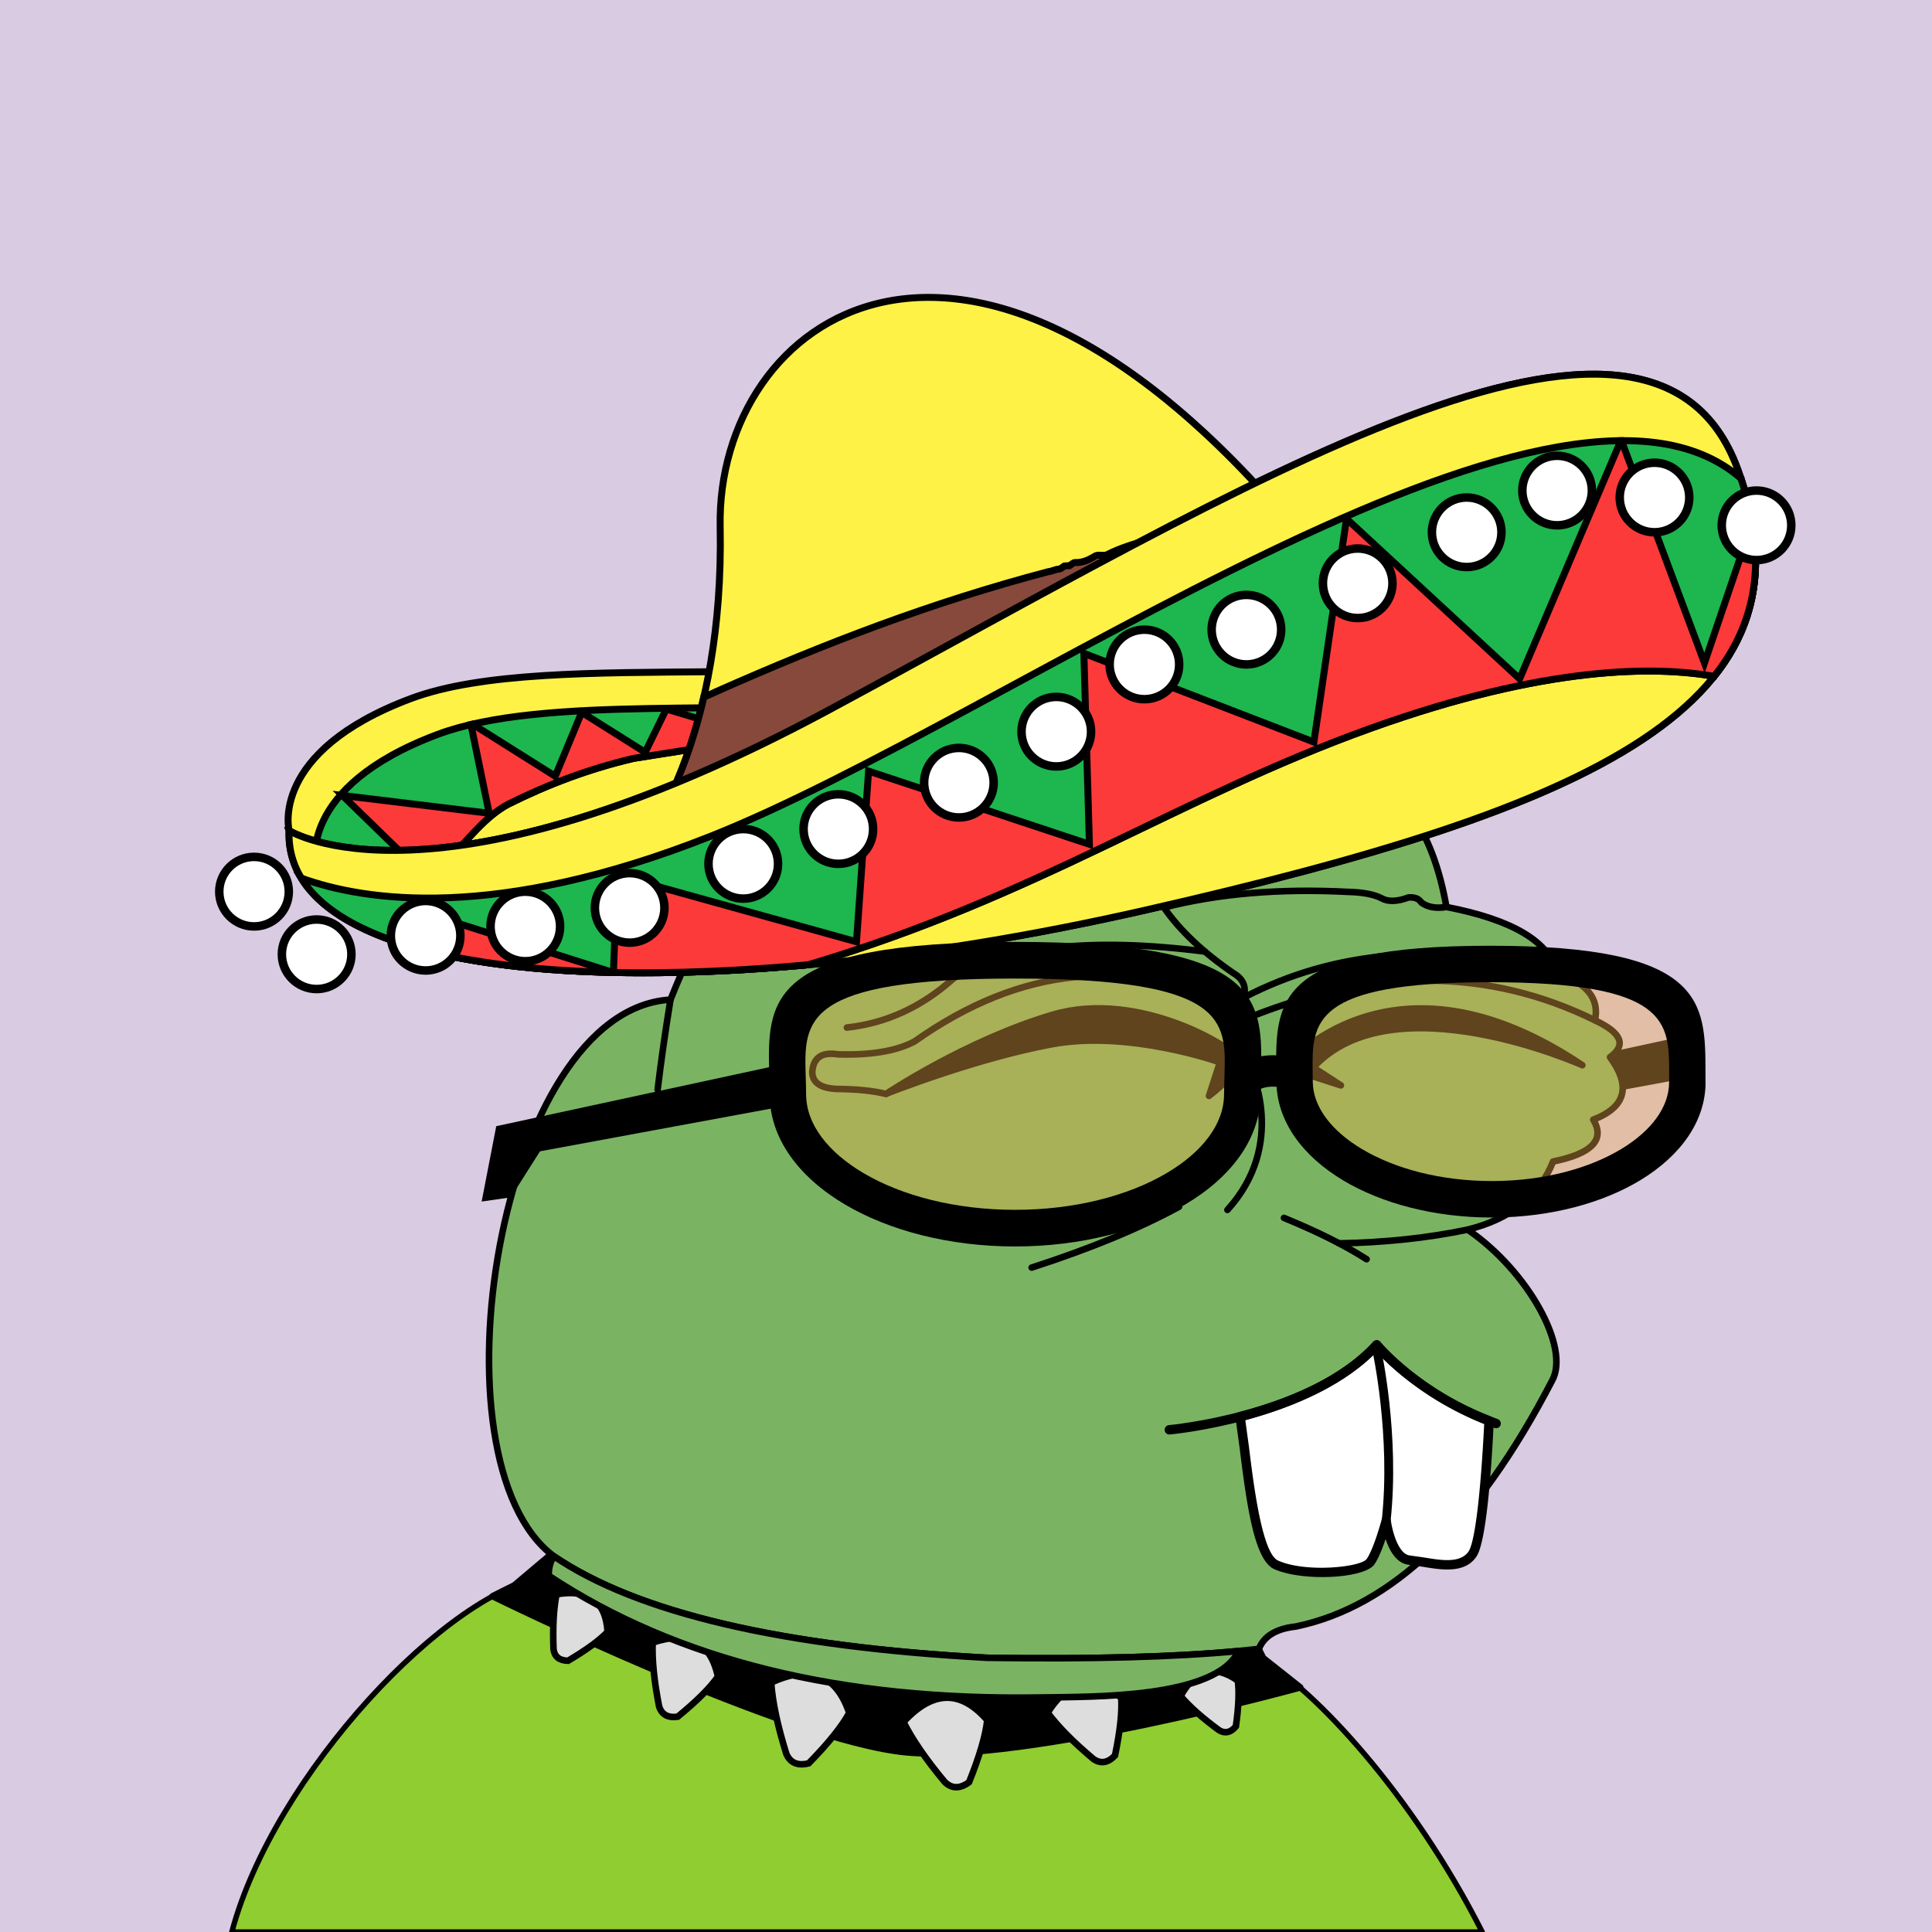 <svg xmlns="http://www.w3.org/2000/svg" xmlns:xlink="http://www.w3.org/1999/xlink" viewBox="0 0 2500 2500"><g><path style="fill-rule:evenodd;clip-rule:evenodd;fill:#d9cbe2;" d="M0 0h25e2v25e2H0z"/><path style="fill-rule:evenodd;clip-rule:evenodd;fill:#8fcd31;stroke:#000;stroke-linecap:round;stroke-linejoin:round;stroke-width:7px" d="M1634.754 2148.807c1.927 5.057.0.0-5.78-15.17l-26.192 2.763.003.001c-29.47 61.966-189.929 58.995-254.948 60.108-259.599 4.447-472.17-48.054-637.709-157.502C580.824 2055.622 354.002 2296.891 3e2 25e2h1618C1826.858 2320.131 1699.317 2185.588 1634.754 2148.807z"/><path style="fill-rule:evenodd;clip-rule:evenodd;stroke:#000000;stroke-width:8.504;stroke-linecap:round;stroke-linejoin:round;stroke-miterlimit:2.613;" d="M1634.5 2145.5l-6-12-52.254 5.181c-78.439 6.088-178.112 8.261-299.063 6.513-265.722-14.316-452.573-58.139-560.555-131.47-.594.935-1.146 1.888-1.659 2.858l-4.469-3.082-3.72 3.141L665.5 2051.5l-28 14c0 0 382 188 536 202s509-84 509-84l-48-38z"/><path style="fill-rule:evenodd;clip-rule:evenodd;fill:#DDDDDD;stroke:#000000;stroke-width:8.504;stroke-miterlimit:2.613;" d="M1277.485 2225.864c-34.386-39.48-70.492-38.701-108.319 2.34 11.024 22.299 28.79 48.166 53.301 77.602 9.177 8.967 19.681 9.082 31.509.344C1267.55 2272.303 1275.388 2245.542 1277.485 2225.864z"/><path style="fill-rule:evenodd;clip-rule:evenodd;fill:#DDDDDD;stroke:#000000;stroke-width:8.504;stroke-miterlimit:2.613;" d="M1450.868 2196.999c-36.583-29.392-68.315-22.993-95.197 19.2 13.254 17.93 33.021 37.941 59.303 60.034 9.515 6.459 18.801 4.899 27.854-4.681C1449.449 2239.542 1452.13 2214.691 1450.868 2196.999z"/><path style="fill-rule:evenodd;clip-rule:evenodd;fill:#DDDDDD;stroke:#000000;stroke-width:8.504;stroke-miterlimit:2.613;" d="M1601.723 2174.723c-30.338-21.251-54.999-14.565-73.982 20.062 11.369 13.434 27.976 28.169 49.822 44.206 7.829 4.594 15.062 2.883 21.695-5.132C1602.813 2208.305 1603.635 2188.593 1601.723 2174.723z"/><path style="fill-rule:evenodd;clip-rule:evenodd;fill:#DDDDDD;stroke:#000000;stroke-width:8.504;stroke-miterlimit:2.613;" d="M1098.89 2216.556c-16.664-49.632-50.321-62.726-100.973-39.281 1.654 24.821 8.171 55.517 19.555 92.09 5.048 11.795 14.709 15.921 28.98 12.373C1071.943 2255.661 1089.423 2233.934 1098.89 2216.556z"/><path style="fill-rule:evenodd;clip-rule:evenodd;fill:#DDDDDD;stroke:#000000;stroke-width:8.504;stroke-miterlimit:2.613;" d="M929.018 2169.503c-9.802-44.962-37.953-59.629-84.456-44.001-.935 21.844 1.817 49.289 8.257 82.335 3.28 10.79 11.326 15.32 24.134 13.589C901.726 2201.086 919.081 2183.779 929.018 2169.503z"/><path style="fill-rule:evenodd;clip-rule:evenodd;fill:#DDDDDD;stroke:#000000;stroke-width:8.504;stroke-miterlimit:2.613;" d="M786.243 2111.643c-2.423-39.594-24.47-55.799-66.144-48.616-3.676 18.485-4.95 42.227-3.82 71.227 1.372 9.624 7.628 14.544 18.768 14.757C758.83 2134.95 775.896 2122.494 786.243 2111.643z"/><path style="fill-rule:evenodd;clip-rule:evenodd;fill:#7ab463;stroke:#000000;stroke-width:8.504;stroke-linecap:round;stroke-linejoin:round;stroke-miterlimit:2.613;" d="M867.603 1293.527c135.408-338.495 331.41-420.844 588.004-247.048 241.577-117.709 380.271-75.33 416.082 127.137 85.736 16.593 133.412 45.005 143.028 85.238 38.849 13.16 55.222 33.628 49.121 61.401 34.595 16.186 41.096 32.078 19.504 47.676 27.655 37.786 20.431 64.754-21.671 80.905 15.662 25.919-1.675 43.978-52.01 54.177-17.8 44.837-54.641 74.213-110.522 88.128 78.07 53.384 133.361 153.359 109.076 195.761-96.726 186.205-207.247 292.151-331.565 317.84-25.241 2.762-41.134 12.394-47.676 28.895-84.606 9.871-201.87 13.723-351.791 11.557-265.722-14.316-452.573-58.139-560.555-131.47C551.93 1890.923 644.393 1306.53 867.603 1293.527z"/><path style="fill-rule:evenodd;clip-rule:evenodd;fill:#7ab463;stroke:#000000;stroke-width:8.504;stroke-linecap:round;stroke-linejoin:round;stroke-miterlimit:2.613;" d="M1602.782 2136.4l.003.001c-29.47 61.966-189.929 58.995-254.948 60.108-259.599 4.447-472.17-48.054-637.709-157.502-.339-9.494 1.828-17.921 6.501-25.282 107.982 73.33 294.833 117.153 560.555 131.47C1412.208 2147.146 1520.737 2144.214 1602.782 2136.4z"/><path style="fill-rule:evenodd;clip-rule:evenodd;fill:none;stroke:#000000;stroke-width:8.504;stroke-linecap:round;stroke-linejoin:round;stroke-miterlimit:2.613;" d="M867.603 1293.527c-6.666 40.876-12.204 79.643-16.615 116.301"/><path style="fill-rule:evenodd;clip-rule:evenodd;fill:none;stroke:#000000;stroke-width:8.504;stroke-linecap:round;stroke-linejoin:round;stroke-miterlimit:2.613;" d="M1525.676 1561.525c-51.268 27.946-114.836 54.192-190.704 78.737"/><path style="fill-rule:evenodd;clip-rule:evenodd;fill:none;stroke:#000000;stroke-width:8.504;stroke-linecap:round;stroke-linejoin:round;stroke-miterlimit:2.613;" d="M1661.48 1575.972c43.172 17.706 78.809 35.524 106.91 53.455"/><path style="fill-rule:evenodd;clip-rule:evenodd;fill:none;stroke:#000000;stroke-width:8.504;stroke-linecap:round;stroke-linejoin:round;stroke-miterlimit:2.613;" d="M1899.139 1591.141c-51.724 10.804-107.176 16.714-166.355 17.731"/><path style="fill-rule:evenodd;clip-rule:evenodd;fill:none;stroke:#000000;stroke-width:8.504;stroke-linecap:round;stroke-linejoin:round;stroke-miterlimit:2.613;" d="M1153.659 1482.787c60.118 38.148 137.411 57.893 231.879 59.234 39.01-.234 79.221.007 120.635.722 32.19-13.808 57.713-18.865 76.571-15.17 48.169-23.217 60.691-48.499 37.562-75.848"/><path style="fill-rule:evenodd;clip-rule:evenodd;fill:none;stroke:#000000;stroke-width:8.504;stroke-linecap:round;stroke-linejoin:round;stroke-miterlimit:2.613;" d="M1455.607 1046.479c34.191 41.927 51.047 84.546 50.566 127.858-162.616-97.202-306.126-95.756-430.529 4.334"/><path style="fill-rule:evenodd;clip-rule:evenodd;fill:none;stroke:#000000;stroke-width:8.504;stroke-linecap:round;stroke-linejoin:round;stroke-miterlimit:2.613;" d="M1871.688 1173.615c-13.481 2.256-24.317.329-32.506-5.78-3.124-4.977-8.661-7.145-16.614-6.501-15.036 5.566-26.834 5.807-35.396.723-9.792-4.853-23.998-7.501-42.619-7.946-88.686-4.572-168.146 2.17-238.38 20.226 20.481 29.685 50.58 58.098 90.295 85.239 17.034 9.995 18.72 25.887 5.057 47.676-140.781-70.757-280.197-57.274-418.249 40.452-23.248 12.323-56.235 17.861-98.964 16.615-20.681-3.351-31.758 4.112-33.229 22.393-.159 13.995 10.436 21.459 31.784 22.394 26.147.214 47.337 2.38 63.568 6.501"/><path style="fill-rule:evenodd;clip-rule:evenodd;fill:none;stroke:#000000;stroke-width:8.504;stroke-linecap:round;stroke-linejoin:round;stroke-miterlimit:2.613;" d="M1559.124 1231.308c-146.388-18.638-254.816-7.048-325.282 34.77-40.94 36.795-86.93 57.984-137.972 63.568"/><path style="fill-rule:evenodd;clip-rule:evenodd;fill:none;stroke:#000000;stroke-width:8.504;stroke-linecap:round;stroke-linejoin:round;stroke-miterlimit:2.613;" d="M1609.225 1290.928c119.034-61.942 254.197-72.633 405.492-32.075"/><path style="fill-rule:evenodd;clip-rule:evenodd;fill:none;stroke:#000000;stroke-width:8.504;stroke-linecap:round;stroke-linejoin:round;stroke-miterlimit:2.613;" d="M1618.139 1315.921c160.721-64.233 309.287-62.788 445.699 4.334"/><path style="stroke:#000000;stroke-width:8.504;stroke-linecap:round;stroke-linejoin:round;" d="M1662.455 1381.023c0 0 136.456-169.349 385.092-2.664.0.0-244.811-109.873-348.114 2.938l35.682 23.182L1662.455 1381.023z"/><path style="stroke:#000000;stroke-width:8.504;stroke-linecap:round;stroke-linejoin:round;" d="M1147.056 1415.191c0 0 103.725-69.34 215.361-102.231 111.636-32.891 234.939 43.467 240.459 57.567 5.52 14.095-38.435 47.574-38.435 47.574l14.103-43.463c0 0-116.795-41.811-216.737-23.499C1262.659 1369.306 1147.056 1415.191 1147.056 1415.191z"/><path style="fill-rule:evenodd;clip-rule:evenodd;fill:#7ab463;" d="M1283.5 1464.5c0 0-166-20-167-13s29 69 29 74 169 50 169 50l192-21 97-12c0 0 54-19 58-21s0-59 0-59l-43-28-35 30c0 0-122 27-134 27s-166-27-166-27z"/><path style="fill:none;stroke:#000000;stroke-width:8.504;stroke-linecap:round;stroke-linejoin:round;" d="M1618.072 1382.846c0 0 48.164 96.887-29.802 182.788"/><path d="M374.086 1074.79c0 0-26.163-101.843 157.255-170.725 183.417-68.882 582.696 3.782 827.581-83.435 244.886-87.216-242.675 264.926-522.502 302.32-279.826 37.395-426.503 42.531-462.334-48.16z" style="fill:#fff247;fill-rule:nonzero;stroke:#000;stroke-width:9px;"/><path d="M580.191 1112.39c24.95-25.028 47.175-55.673 77.412-71.779 51.633-25.768 104.835-45.836 162.001-59.212 1.157-.083 64.354-10.402 82.776-12.878 3.469-.248 188.117-38.371 275.825-60.681-222.201 18.161-476.359-8.437-612.17 42.566-183.417 68.882-157.254 170.725-157.254 170.725 16.309 41.281 55.594 62.702 119.94 70.269 9.861-29.483 28.323-56.873 51.47-79.01z" style="fill:#1eb64e;fill-rule:nonzero;stroke:#000;stroke-width:9px;"/><path d="M580.191 1112.39c24.95-25.028 47.175-55.673 77.412-71.779 51.633-25.768 104.835-45.836 162.001-59.212 1.157-.083 64.354-10.402 82.776-12.878 1.427-.102 33.502-6.611 76.873-15.791l-117.006-35.271-27.39 56.003-82.144-51.678-34.207 82.642-107.106-67.382c-.671.155-1.344.308-2.012.465l23.617 114.86-189.946-23.068 113.225 110.112c7.168-9.638 15.206-18.702 23.907-27.023z" style="fill:#fc3a3a;fill-rule:nonzero;stroke:#000;stroke-width:9px;"/><path d="M839.337 1078.8c0 0 97.823-127.868 92.566-397.172-5.257-269.305 317.272-506.19 744.137 2.725.0.0-674.129 392.151-836.703 394.447z" style="fill:#fff247;fill-rule:nonzero;stroke:#000;stroke-width:9px;"/><path d="M1558.16 677.651c-41.802 16.93-86.906 20.147-126.147 40.382-4.544 1.487-9.335-.497-13.878.989-8.923 5.287-16.772 9.333-27.262 8.919-2.313.165-4.461 2.643-6.692 3.965-2.314.165-4.626.329-6.94.494-2.229 1.322-4.378 3.8-6.691 3.965-5.782.412-9.087 2.973-13.713 3.303-151.757 39.883-288.645 92.655-429.499 155.009-5.414 2.627-10.97 5.012-16.569 7.327-27.392 119.227-71.43 176.798-71.43 176.798 162.574-2.296 836.703-394.447 836.703-394.447-9.752-11.626-19.449-22.86-29.09-33.716-23.808 7.791-47.425 16.662-71.444 25.775-5.699 1.569-11.648-.332-17.348 1.237z" style="fill:#86493b;fill-rule:nonzero;stroke:#000;stroke-width:9px;"/><path d="M374.086 1074.79c0 0 187.426 119.307 700.208-156.879 537.317-289.401 1061.97-616.804 1174.18-311.018 112.211 305.785-187.189 438.707-765.409 570.594-578.219 131.887-1117.27 107.127-1108.98-102.697z" style="fill:#fff;fill-rule:nonzero;stroke:#000;stroke-width:9px;"/><path d="M374.086 1074.79c0 0 187.426 119.307 700.208-156.879 537.317-289.401 1061.97-616.804 1174.18-311.018 112.211 305.785-187.189 438.707-765.409 570.594-578.219 131.887-1117.27 107.127-1108.98-102.697z" style="fill:#fff247;fill-rule:nonzero;stroke:#000;stroke-width:9px;"/><path d="M2252.75 619.068c-240.493-209.225-951.275 311.997-1334.11 463.377-277.484 109.724-446.757 83.489-528.732 53.846 65.507 107.259 326.579 142.239 656.062 112.062 297.052-88.22 478.587-216.554 727.518-305.918 228.213-81.925 369.491-80.552 444.573-67.278 55.973-69.989 69.307-153.06 34.684-256.089z" style="fill:#1eb64e;fill-rule:nonzero;stroke:#000;stroke-width:9px;"/><path d="M1742.36 671.217l-42.167 288.988-297.655-114.789 7.161 247.106-285.762-94.709-15.638 220.833-309.556-86.039-4.964 125.743c77.224 1.63 162.152-1.75 252.189-9.997 297.052-88.22 478.587-216.554 727.518-305.918 228.213-81.925 369.491-80.552 444.573-67.278 45.29-56.632 62.659-121.831 49.297-199.234l-61.788 181.978-107.373-287.663c-.292.002-.587.01-.88.012l-130.923 308.195-224.032-207.228z" style="fill:#fc3a3a;fill-rule:nonzero;stroke:#000;stroke-width:9px;"/><path d="M551.138 1181.65l7.061 50.086c65.029 15.874 144.751 24.662 235.016 26.598l-242.077-76.684z" style="fill:#fc3a3a;fill-rule:nonzero;stroke:#000;stroke-width:9px;"/><path d="M2317.93 679.762c0 24.839-20.166 45.005-45.004 45.005-24.838.0-45.004-20.166-45.004-45.005.0-24.838 20.166-45.004 45.004-45.004 24.838.0 45.004 20.166 45.004 45.004z" style="fill:#fff;stroke:#000;stroke-width:11px;"/><path d="M2185.91 643.759c0 24.838-20.165 45.004-45.004 45.004-24.838.0-45.004-20.166-45.004-45.004.0-24.839 20.166-45.005 45.004-45.005 24.839.0 45.004 20.166 45.004 45.005z" style="fill:#fff;stroke:#000;stroke-width:11px;"/><path d="M2059.9 634.758c0 24.839-20.165 45.005-45.003 45.005-24.839.0-45.004-20.166-45.004-45.005.0-24.838 20.165-45.004 45.004-45.004 24.838.0 45.003 20.166 45.003 45.004z" style="fill:#fff;stroke:#000;stroke-width:11px;"/><path d="M1942.89 688.764c0 24.838-20.166 45.004-45.004 45.004-24.839.0-45.004-20.166-45.004-45.004.0-24.839 20.165-45.005 45.004-45.005 24.838.0 45.004 20.166 45.004 45.005z" style="fill:#fff;stroke:#000;stroke-width:11px;"/><path d="M1801.87 754.77c0 24.839-20.166 45.004-45.004 45.004-24.838.0-45.004-20.165-45.004-45.004.0-24.839 20.166-45.004 45.004-45.004 24.838.0 45.004 20.165 45.004 45.004z" style="fill:#fff;stroke:#000;stroke-width:11px;"/><path d="M1657.86 814.776c0 24.839-20.165 45.005-45.004 45.005-24.838.0-45.003-20.166-45.003-45.005.0-24.838 20.165-45.004 45.003-45.004 24.839.0 45.004 20.166 45.004 45.004z" style="fill:#fff;stroke:#000;stroke-width:11px;"/><path d="M1525.85 859.781c0 24.838-20.166 45.004-45.004 45.004-24.839.0-45.004-20.166-45.004-45.004.0-24.839 20.165-45.005 45.004-45.005 24.838.0 45.004 20.166 45.004 45.005z" style="fill:#fff;stroke:#000;stroke-width:11px;"/><path d="M1411.84 946.79c0 24.838-20.166 45.004-45.004 45.004-24.838.0-45.004-20.166-45.004-45.004.0-24.839 20.166-45.005 45.004-45.005 24.838.0 45.004 20.166 45.004 45.005z" style="fill:#fff;stroke:#000;stroke-width:11px;"/><path d="M1285.82 1012.8c0 24.839-20.165 45.005-45.004 45.005-24.838.0-45.004-20.166-45.004-45.005.0-24.838 20.166-45.004 45.004-45.004 24.839.0 45.004 20.166 45.004 45.004z" style="fill:#fff;stroke:#000;stroke-width:11px;"/><path d="M1129.81 1072.8c0 24.839-20.166 45.005-45.004 45.005-24.839.0-45.004-20.166-45.004-45.005.0-24.838 20.165-45.004 45.004-45.004 24.838.0 45.004 20.166 45.004 45.004z" style="fill:#fff;stroke:#000;stroke-width:11px;"/><path d="M1006.79 1117.81c0 24.838-20.165 45.004-45.003 45.004-24.839.0-45.004-20.166-45.004-45.004.0-24.839 20.165-45.005 45.004-45.005 24.838.0 45.003 20.166 45.003 45.005z" style="fill:#fff;stroke:#000;stroke-width:11px;"/><path d="M859.78 1174.81c0 24.838-20.166 45.004-45.004 45.004-24.838.0-45.004-20.166-45.004-45.004.0-24.839 20.166-45.005 45.004-45.005 24.838.0 45.004 20.166 45.004 45.005z" style="fill:#fff;stroke:#000;stroke-width:11px;"/><path d="M724.767 1198.82c0 24.839-20.166 45.004-45.004 45.004-24.839.0-45.004-20.165-45.004-45.004.0-24.839 20.165-45.004 45.004-45.004 24.838.0 45.004 20.165 45.004 45.004z" style="fill:#fff;stroke:#000;stroke-width:11px;"/><path d="M595.754 1210.82c0 24.839-20.166 45.004-45.004 45.004-24.838.0-45.004-20.165-45.004-45.004.0-24.839 20.166-45.004 45.004-45.004 24.838.0 45.004 20.165 45.004 45.004z" style="fill:#fff;stroke:#000;stroke-width:11px;"/><path d="M454.74 1234.82c0 24.839-20.166 45.004-45.004 45.004-24.838.0-45.004-20.165-45.004-45.004.0-24.838 20.166-45.004 45.004-45.004 24.838.0 45.004 20.166 45.004 45.004z" style="fill:#fff;stroke:#000;stroke-width:11px;"/><path d="M373.731 1153.81c0 24.839-20.165 45.004-45.003 45.004-24.839.0-45.004-20.165-45.004-45.004.0-24.838 20.165-45.004 45.004-45.004 24.838.0 45.003 20.166 45.003 45.004z" style="fill:#fff;stroke:#000;stroke-width:11px;"/><g><path d="M1781.46 1740.37C1736 1790.11 1663 1818 1604.63 1833.2c7.42 40 15.73 178 46.73 191.78 36.59 16.26 111.81 10.17 122-4.06s20.33-52.86 20.33-52.86 6.1 48.78 30.49 50.82 65 16.27 81.31-8.13c12.55-18.82 19-124.72 21.36-172.15C1831.15 1801.53 1781.46 1740.37 1781.46 1740.37z" style="fill: #fff;isolation: isolate"/><path d="M1777 1736.26c-45.3 49.62-119.55 76.89-173.86 91a6.39 6.39.0 0 0-4.46 7l5.38 39.35c9.71 79.24 19.79 145.74 44.87 156.89 36.38 16.17 116.21 12.41 129.41-6.09 5.42-7.59 10.68-21.14 14.63-32.89 5 15 14.09 32 30.73 33.38l17.11 2.44c24.43 4.09 54.83 9.16 69.79-13.26 12.32-18.48 19-105.49 22.38-175.23a6.11 6.11.0 0 0-3.89-6c-92.88-36-142.35-95.79-142.84-96.39A6.1 6.1.0 0 0 1777 1736.26zm4.12 12.94c13.74 15.16 60.45 61.78 139.42 93.38-4.6 91.18-12.07 152.74-20.11 164.79-10.58 15.86-35.57 11.68-57.63 8l-18.11-2.56c-15.84-1.33-23.51-34.12-24.95-45.51a6.1 6.1.0 0 0-11.95-.79c-2.75 10.45-11.6 40-19.39 50.87-7.48 10.48-78.34 18.12-114.54 2-20.81-9.25-31.81-99-37.72-147.23.0.0-3.6-26.3-4.73-34.54C1664.94 1823.2 1735 1796.4 1781.08 1749.2z"/></g><path d="M1513.12 1850.15s183-16.27 268.34-109.78c0 0 52.86 65.05 154.5 101.65" style="fill: none;stroke: #000;stroke-linecap: round;stroke-linejoin: round;stroke-width: 12.197px"/><path d="M1775.88 1747.71c.24 1.09 24 110.21 12.1 219.73l11.36 1.24c12.16-111.45-12-222.37-12.3-223.45z"/><path style="opacity:0.4;fill-rule:evenodd;clip-rule:evenodd;fill:#eeab4a;" d="M1313.517 1242.527c326.744.0 294.009 77.61 294.009 173.347.0 95.737-131.631 173.347-294.009 173.347s-294.009-77.61-294.009-173.347C1019.508 1320.137 986.773 1242.527 1313.517 1242.527z"/><path style="fill-rule:evenodd;clip-rule:evenodd;" d="M1030.447 1373.317 1035.841 1427.488 698.762 1489.784 661.008 1549.373 623.256 1554.789 642.132 1457.281z"/><path style="fill-rule:evenodd;clip-rule:evenodd;" d="M1313.517 1218.827c323.126.0 320.887 75.54 317.982 173.652-.187 6.313-.378 12.767-.378 23.395.0 56.846-37.383 107.309-97.819 142.941-56.698 33.429-134.441 54.106-219.786 54.106-85.346.0-163.088-20.677-219.786-54.106-60.437-35.632-97.819-86.095-97.819-142.941.0-10.628-.191-17.082-.378-23.395C992.63 1294.367 990.391 1218.827 1313.517 1218.827v0zM1584.492 1391.184c2.091-70.599 3.702-124.956-270.975-124.956-274.676.0-273.066 54.357-270.975 124.956.277 9.402.562 19.006.562 24.691.0 38.891 28.435 75.104 74.406 102.207 49.711 29.31 118.975 47.439 196.006 47.439 77.032.0 146.296-18.131 196.006-47.439 45.971-27.103 74.406-63.316 74.406-102.207C1583.93 1410.189 1584.215 1400.586 1584.492 1391.184z"/><path style="fill-rule:evenodd;clip-rule:evenodd;" d="M1592.335 1385.306c14.301-11.527 29.984-18.032 47.043-19.51h.078c16.401-1.419 33.69 1.901 51.86 9.961l-16.275 37.135c-11.812-5.239-22.545-7.451-32.188-6.633v.006c-9.006.779-17.422 4.324-25.238 10.623L1592.335 1385.306z"/><path style="fill-rule:evenodd;clip-rule:evenodd;" d="M2086 1365l10 27L2099.854 1410.304 2190.841 1393.488 2185.447 1339.317 2091.333 1359.667z"/><path style="opacity:0.4;fill-rule:evenodd;clip-rule:evenodd;fill:#eeab4a;" d="M1928.33 1247.383c-267.072.0-253.59 68.163-252.958 152.246.633 84.083 114.91 152.244 255.247 152.244s253.589-68.161 252.957-152.244C2182.945 1315.546 2195.4 1247.383 1928.33 1247.383z"/><path style="fill-rule:evenodd;clip-rule:evenodd;" d="M1928.151 1270.991c-231.282.0-230.534 51.675-229.587 117.187.051 3.583.105 7.187.135 11.36.247 33.064 24.58 64.037 63.713 87.378 42.833 25.548 102.23 41.352 168.032 41.352l3.19-.013c64.772-.489 122.911-16.331 164.674-41.661 38.043-23.073 61.5-53.608 61.5-86.263h.092l-.003-.608c-.027-3.751-.03-7.53-.031-11.265C2159.827 1322.791 2159.795 1270.991 1928.151 1270.991v0zM1651.557 1388.735c-1.334-92.218-2.385-164.957 276.595-164.959 278.624.002 278.668 72.619 278.721 164.68.0 3.637.003 7.318.032 11.08l.003.701.093.093c0 50.45-32.174 95.162-84.358 126.812-48.465 29.395-115.173 47.77-188.823 48.328h-.093l-3.282.013c-74.534-.002-142.451-18.281-191.996-47.832-53.246-31.757-86.374-76.913-86.756-127.927C1651.668 1396.385 1651.61 1392.527 1651.557 1388.735z"/></g></svg>